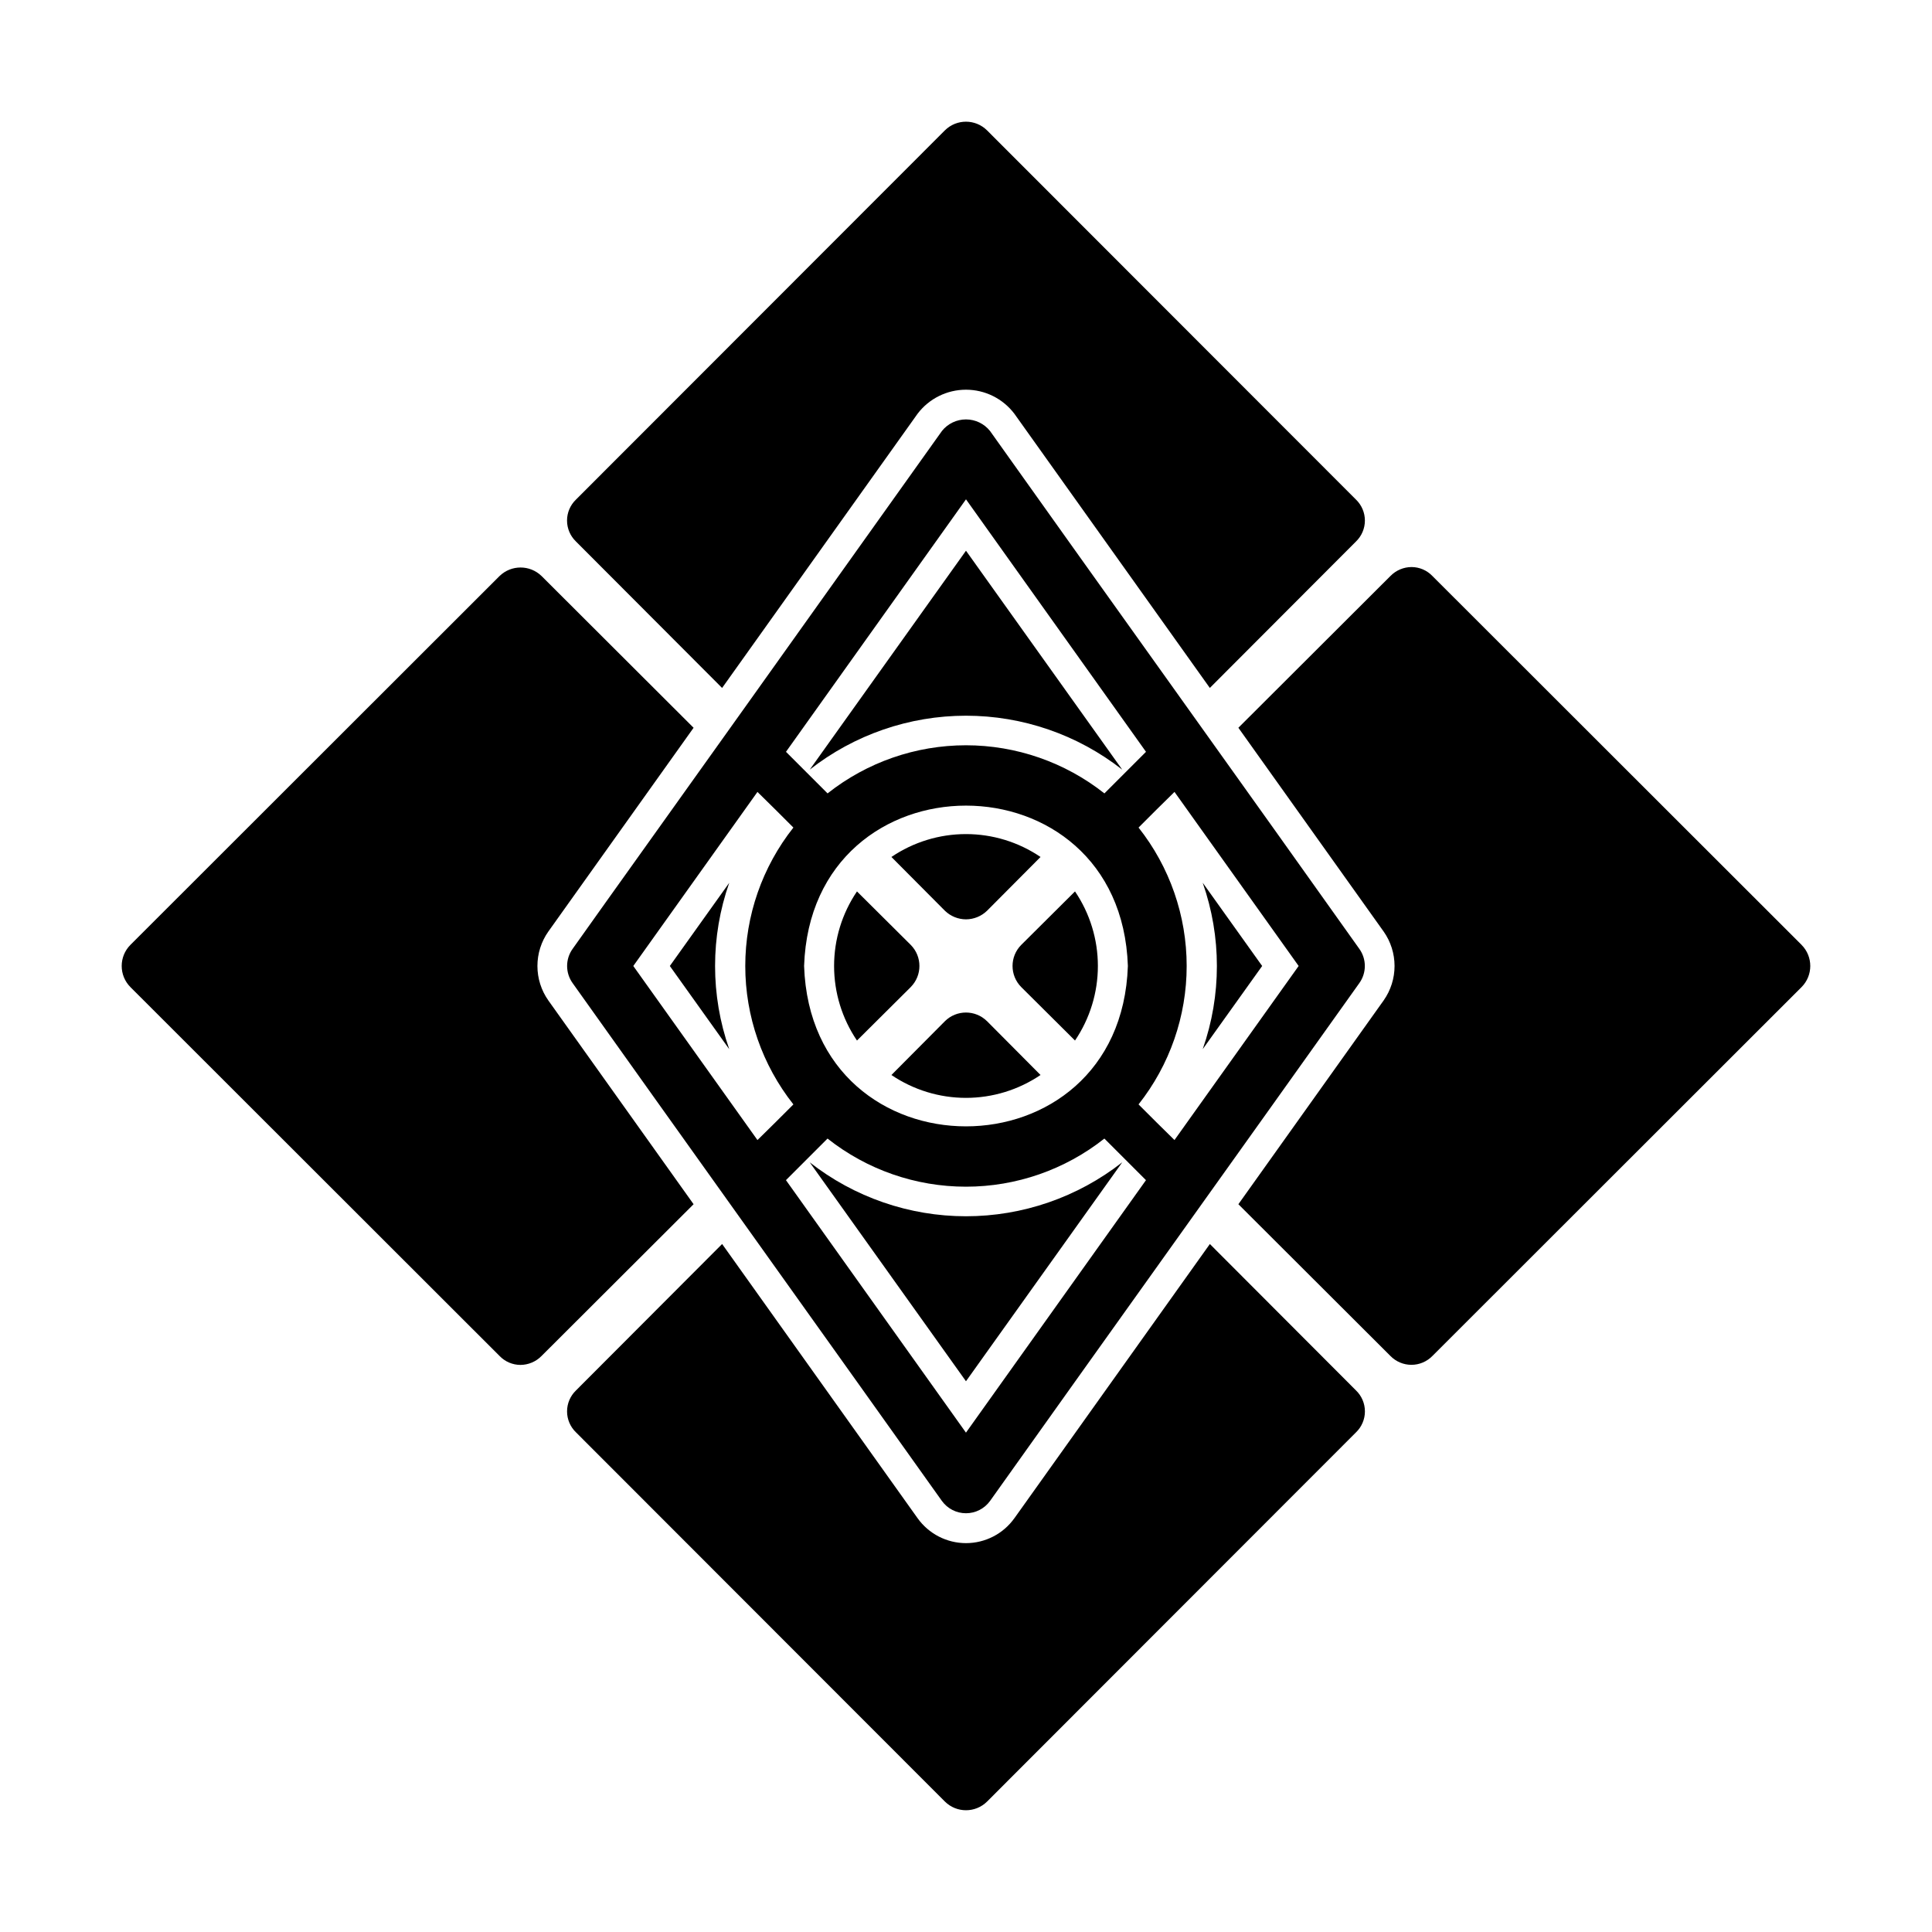 <?xml version="1.0" encoding="UTF-8"?>
<!-- Uploaded to: SVG Repo, www.svgrepo.com, Generator: SVG Repo Mixer Tools -->
<svg fill="#000000" width="800px" height="800px" version="1.1" viewBox="144 144 512 512" xmlns="http://www.w3.org/2000/svg">
 <path d="m327.81 463.13-40.305 40.227c-1.473 1.5-3.484 2.352-5.59 2.359-2.082-0.008-4.07-0.859-5.512-2.359l-97.848-97.773c-3.07-3.094-3.07-8.082 0-11.176l97.848-97.77c3.098-2.992 8.004-2.992 11.102 0l40.305 40.227-38.496 54.004v-0.004c-1.883 2.672-2.891 5.863-2.891 9.133s1.008 6.457 2.891 9.129zm-6.297-63.133 15.742 22.043v-0.004c-5.004-14.266-5.004-29.812 0-44.082zm63.844-5.59-14.25-14.168v-0.004c-3.953 5.832-6.066 12.715-6.066 19.762 0 7.043 2.113 13.926 6.066 19.758l14.25-14.168-0.004-0.004c3.07-3.094 3.07-8.082 0-11.176zm29.285 0h-0.004c-3.07 3.094-3.07 8.082 0 11.176l14.25 14.168v0.004c3.949-5.832 6.062-12.715 6.062-19.758 0-7.047-2.113-13.93-6.062-19.762zm63.844 5.59-15.742-22.043h-0.008c5.004 14.27 5.004 29.816 0 44.082zm142.96-5.59-97.855-97.77c-1.441-1.504-3.43-2.356-5.512-2.363-2.102 0.008-4.117 0.859-5.59 2.363l-40.305 40.227 38.496 54.004v-0.004c1.883 2.672 2.891 5.863 2.891 9.133s-1.008 6.457-2.891 9.129l-38.496 54.004 40.305 40.227c1.461 1.492 3.461 2.336 5.551 2.336 2.09 0 4.09-0.844 5.551-2.336l97.848-97.773c3.07-3.094 3.07-8.082 0-11.176zm-221.45-6.769c2.086-0.012 4.09-0.828 5.586-2.285l14.172-14.246c-5.832-3.953-12.715-6.066-19.758-6.066-7.047 0-13.93 2.113-19.762 6.066l14.172 14.246c1.496 1.457 3.5 2.273 5.59 2.285zm41.406-39.676-41.406-58.016-41.406 58.016h-0.004c11.816-9.262 26.395-14.293 41.41-14.293 15.012 0 29.59 5.031 41.406 14.293zm62.82 47.469h-0.004c1.969 2.727 1.969 6.406 0 9.129-26.094 36.668-71.953 100.79-97.848 137.21-1.48 2.047-3.852 3.258-6.375 3.258-2.527 0-4.898-1.211-6.379-3.258-26.246-36.898-73.117-102.44-97.848-137.21-1.969-2.723-1.969-6.402 0-9.129 5.25-7.449 40.914-57.301 45.266-63.449l52.586-73.762h-0.004c1.547-1.941 3.894-3.07 6.379-3.07 2.481 0 4.828 1.129 6.375 3.07 25.641 36.094 72.488 101.48 97.848 137.21zm-151.93-52.191c2.805 2.805 8.215 8.215 11.02 11.02 10.441-8.258 23.367-12.754 36.684-12.754 13.312 0 26.238 4.496 36.684 12.754 2.805-2.805 8.215-8.215 11.02-11.02l-47.703-66.914zm4.801 56.758c1.914 56.66 83.883 56.672 85.805 0-1.914-56.66-83.883-56.672-85.805-0.004zm-12.359 46.129c2.762-2.68 6.809-6.723 9.523-9.445-8.258-10.445-12.754-23.371-12.754-36.684 0-13.316 4.496-26.242 12.754-36.684-2.715-2.723-6.766-6.766-9.523-9.445l-32.906 46.129zm102.96 10.629c-2.805-2.805-8.215-8.215-11.02-11.02v-0.004c-10.445 8.262-23.371 12.754-36.684 12.754-13.316 0-26.242-4.492-36.684-12.754l-11.02 11.02 47.703 66.914zm7.559-102.89c-2.762 2.68-6.812 6.723-9.523 9.445h-0.004c8.262 10.441 12.754 23.367 12.754 36.684 0 13.312-4.492 26.238-12.754 36.684 2.715 2.723 6.766 6.766 9.523 9.445l32.906-46.129zm-119.89-27.551 51.797-72.66v-0.004c3.043-4.016 7.793-6.375 12.832-6.375s9.785 2.359 12.828 6.375l51.797 72.66 38.734-38.809c1.508-1.453 2.359-3.457 2.359-5.551s-0.852-4.098-2.359-5.551l-97.773-97.848c-3.094-3.07-8.082-3.07-11.176 0l-97.77 97.848c-1.512 1.453-2.363 3.457-2.363 5.551s0.852 4.098 2.363 5.551zm59.039 88.324-14.168 14.25-0.004-0.004c5.832 3.949 12.715 6.062 19.762 6.062 7.043 0 13.926-2.113 19.758-6.062l-14.168-14.25h-0.004c-3.094-3.07-8.082-3.07-11.176 0zm-35.816 37.391 41.406 58.016 41.406-58.016v-0.004c-11.816 9.262-26.395 14.297-41.406 14.297-15.016 0-29.594-5.035-41.41-14.297zm106.04 21.648-51.797 72.66-0.004-0.004c-2.953 4.148-7.734 6.613-12.828 6.613-5.098 0-9.875-2.465-12.832-6.613l-51.797-72.66-38.73 38.809c-1.512 1.453-2.363 3.457-2.363 5.551s0.852 4.098 2.363 5.551l97.77 97.848c3.094 3.066 8.082 3.066 11.176 0l97.773-97.848c1.508-1.453 2.359-3.457 2.359-5.551s-0.852-4.098-2.359-5.551z"/>
</svg>